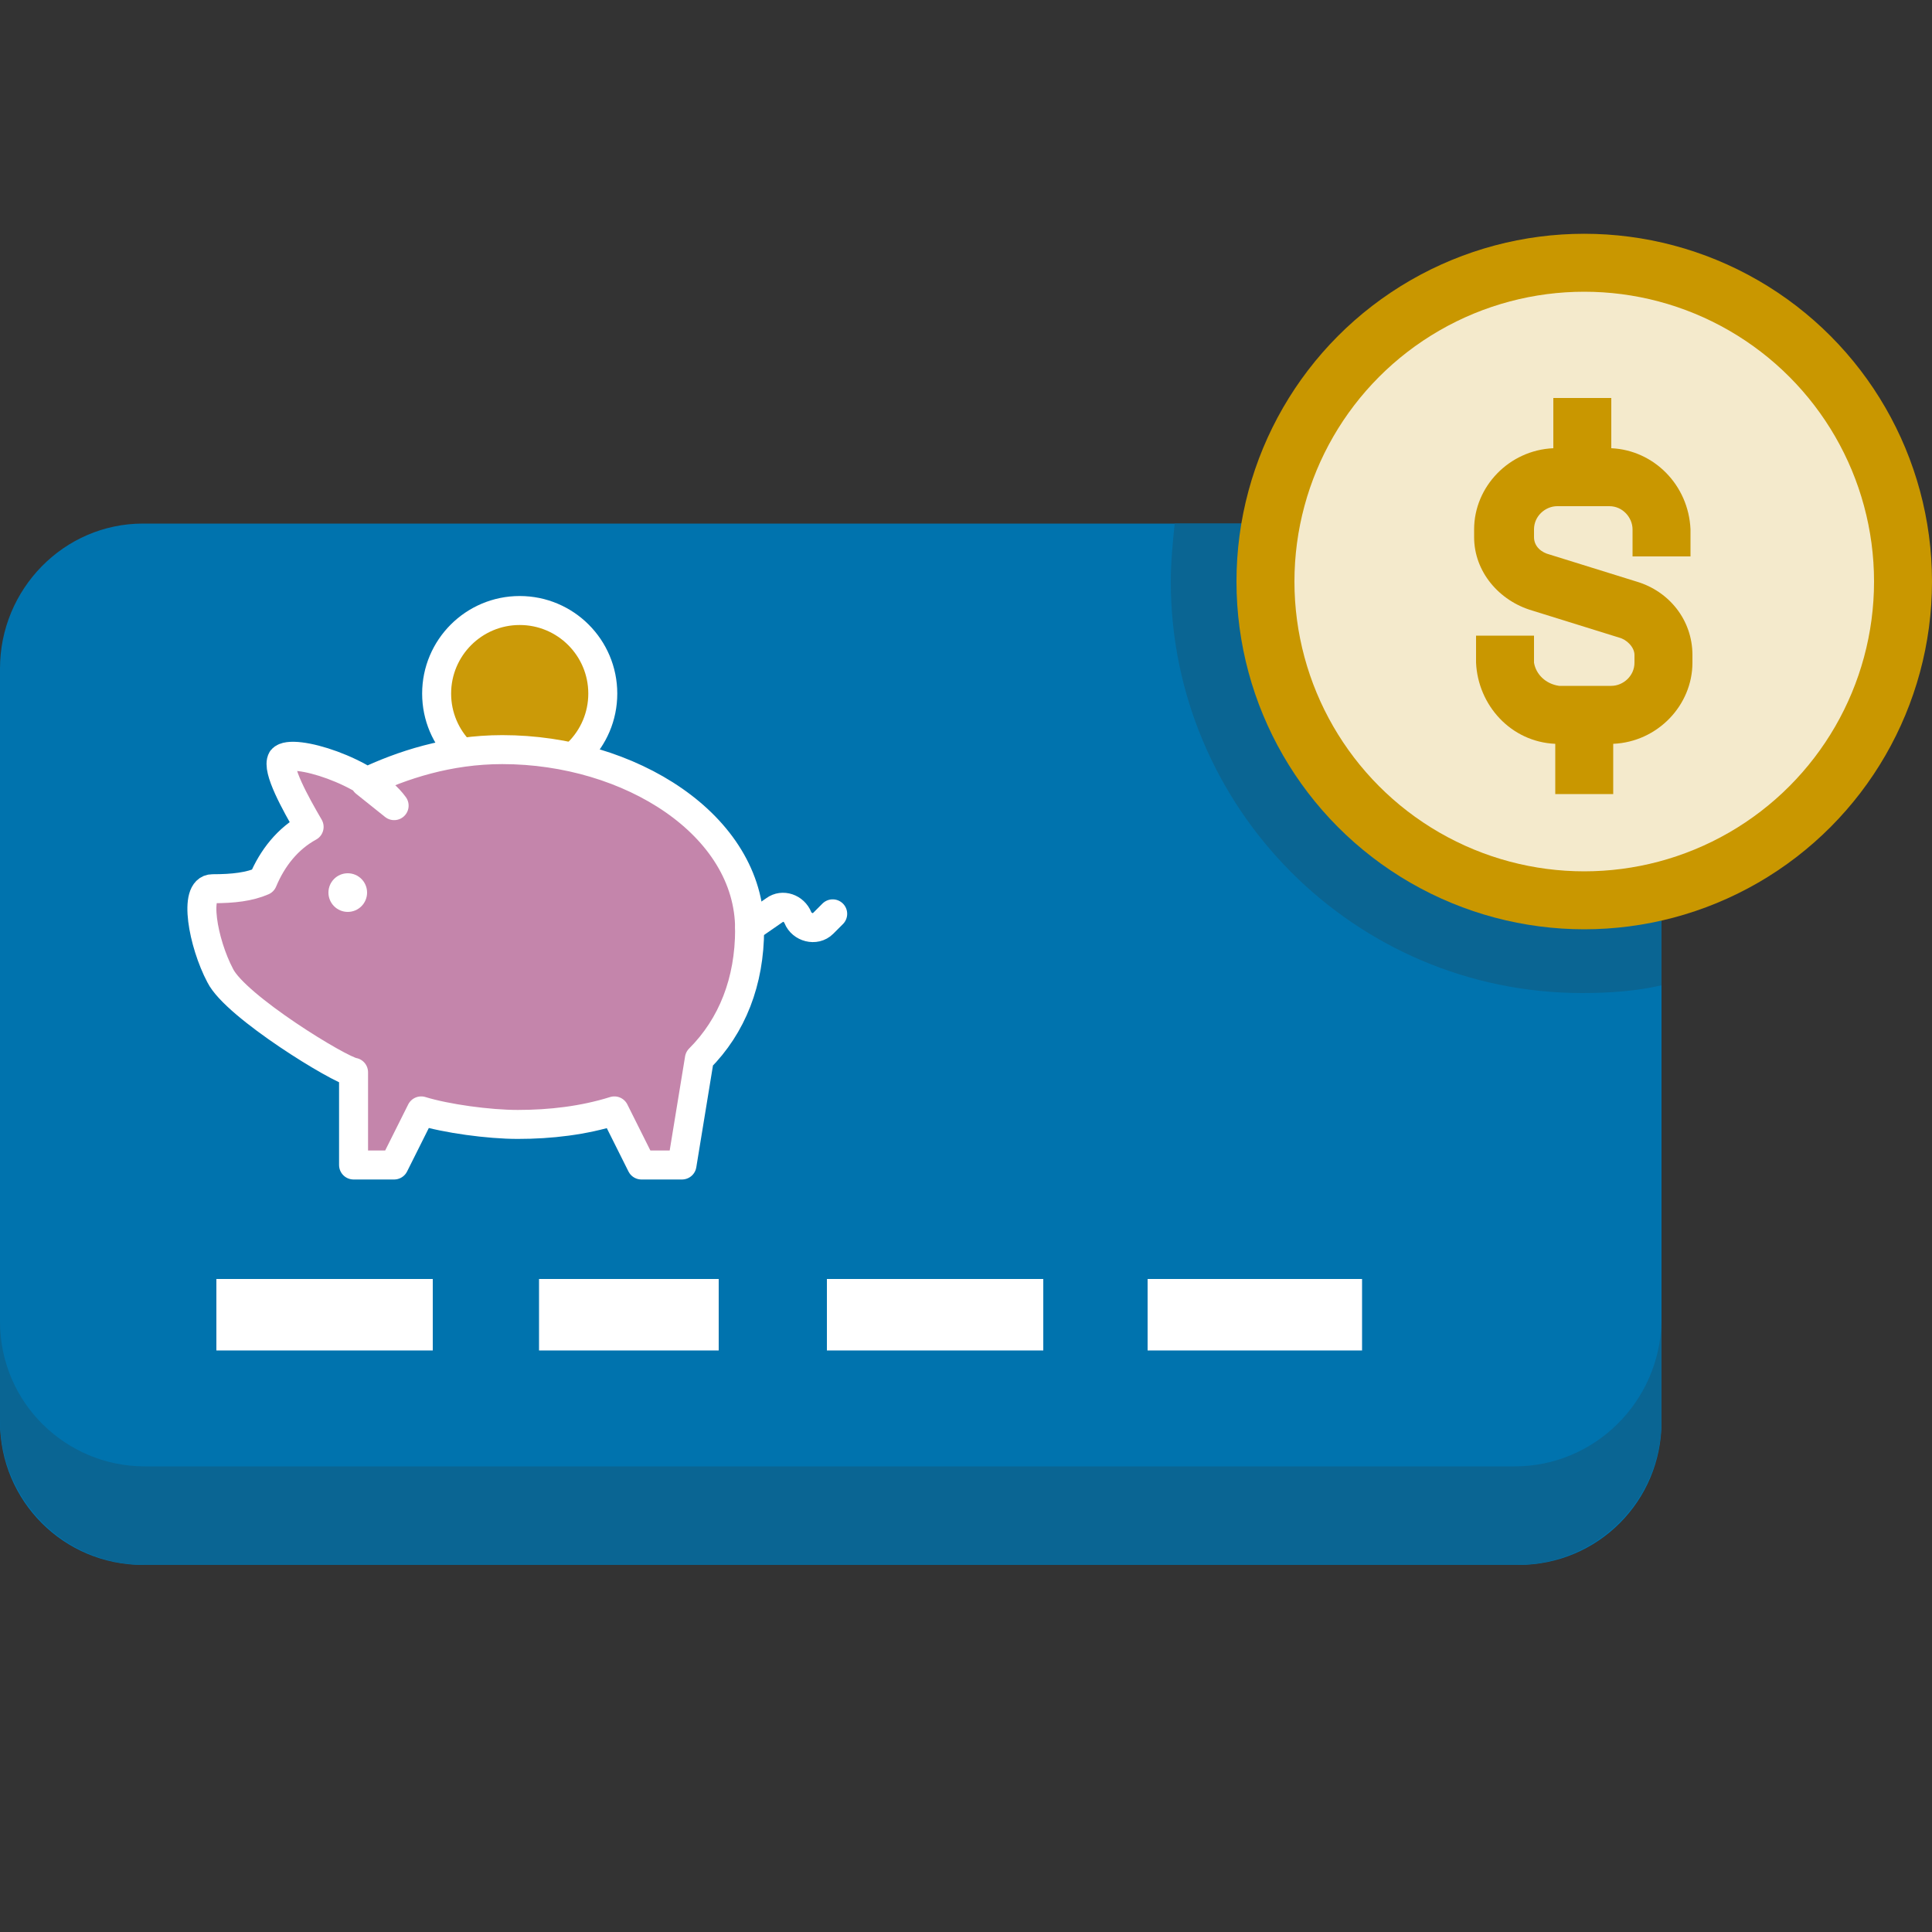 <?xml version="1.0" encoding="utf-8"?>
<!-- Generator: Adobe Illustrator 23.1.1, SVG Export Plug-In . SVG Version: 6.00 Build 0)  -->
<svg version="1.1" id="Capa_1" xmlns="http://www.w3.org/2000/svg" xmlns:xlink="http://www.w3.org/1999/xlink" x="0px" y="0px"
	 viewBox="0 0 100 100" style="enable-background:new 0 0 100 100;" xml:space="preserve">
<rect x="0" y="0" width="100" height="100" fill="#333333" stroke="none"/>
<style type="text/css">
	.st0{fill:#0073AE;}
	.st1{fill:#0A6593;}
	.st2{fill:#CB9A08;stroke:#FFFFFF;stroke-width:1.5;stroke-linejoin:round;stroke-miterlimit:10;}
	.st3{fill:#FFFFFF;}
	.st4{fill:#C99700;}
	.st5{fill:#F4EACC;}
	.st6{fill:#C485AB;stroke:#FFFFFF;stroke-width:1.5;stroke-linejoin:round;stroke-miterlimit:10;}
	.st7{fill:none;stroke:#FFFFFF;stroke-width:1.5;stroke-linecap:round;stroke-linejoin:round;stroke-miterlimit:10;}
</style>
<title>icon-servicios-cuenta</title>
<path class="st0" d="M7.4,27.1h71.2c4.1,0,7.4,3.3,7.4,7.4v39.1c0,4.1-3.3,7.4-7.4,7.4H7.4C3.3,81,0,77.7,0,73.6v-39
	C0,30.5,3.3,27.1,7.4,27.1z"/>
<path class="st1" d="M78.4,75.9H7.5c-4.1,0-7.5-3.3-7.5-7.5v5.1C0,77.6,3.3,81,7.5,81h71c4.1,0,7.5-3.3,7.5-7.5v-5.1
	C85.9,72.6,82.5,75.9,78.4,75.9z"/>
<path class="st1" d="M78.4,27.1H60.8c-0.1,1-0.2,2-0.2,3c0,11.7,9.5,21.3,21.3,21.3c1.4,0,2.8-0.1,4.1-0.4V34.5
	C85.9,30.4,82.5,27.1,78.4,27.1z"/>
<circle class="st2" cx="26.9" cy="35.9" r="4.3"/>
<rect x="11.2" y="66.2" class="st3" width="11.2" height="3.7"/>
<rect x="27.9" y="66.2" class="st3" width="9.3" height="3.7"/>
<rect x="42.8" y="66.2" class="st3" width="11.2" height="3.7"/>
<circle class="st4" cx="82" cy="30.1" r="18"/>
<circle class="st5" cx="82" cy="30.1" r="15"/>
<path class="st4" d="M80.5,38.5v2.6h3v-2.6c2.3-0.1,4.1-2,4.1-4.2v-0.4c0-1.8-1.2-3.3-2.9-3.8l-4.5-1.4c-0.4-0.1-0.8-0.4-0.8-0.9
	v-0.4c0-0.7,0.6-1.2,1.2-1.2h2.7c0.7,0,1.2,0.6,1.2,1.2v1.4h3v-1.4c-0.1-2.3-1.9-4.1-4.1-4.2v-2.6h-3v2.6c-2.3,0.1-4.1,2-4.1,4.2
	v0.4c0,1.8,1.3,3.3,3,3.8l4.5,1.4c0.4,0.1,0.8,0.5,0.8,0.9v0.4c0,0.7-0.6,1.2-1.2,1.2h-2.7c-0.7-0.1-1.2-0.6-1.3-1.2v-1.4h-3v1.4
	C76.5,36.5,78.2,38.4,80.5,38.5z"/>
<rect x="59.4" y="66.2" class="st3" width="11.1" height="3.7"/>
<path class="st6" d="M18.9,40.5c1.9-0.9,4.3-1.7,7.1-1.7c6.6,0,12.8,3.9,12.8,9.3c0,2.7-0.9,5-2.6,6.7l-0.9,5.5h-2.1l-1.4-2.8
	c-1.6,0.5-3.3,0.7-5,0.7c-1.5,0-3.7-0.3-5-0.7l-1.4,2.8h-2.1v-4.8c-0.7-0.1-6.1-3.4-6.9-5C10.5,48.8,10,46,11,46
	c1.1,0,1.9-0.1,2.6-0.4c0.5-1.2,1.3-2.2,2.4-2.8c-0.7-1.2-1.7-3-1.4-3.5c0.5-0.6,4.5,0.6,5.8,2.4L18.9,40.5z"/>
<path class="st7" d="M38.8,48l1.3-0.9c0.4-0.3,1-0.1,1.2,0.4l0,0c0.2,0.5,0.9,0.7,1.3,0.3l0.5-0.5"/>
<circle class="st3" cx="18" cy="46.2" r="1"/>
</svg>
